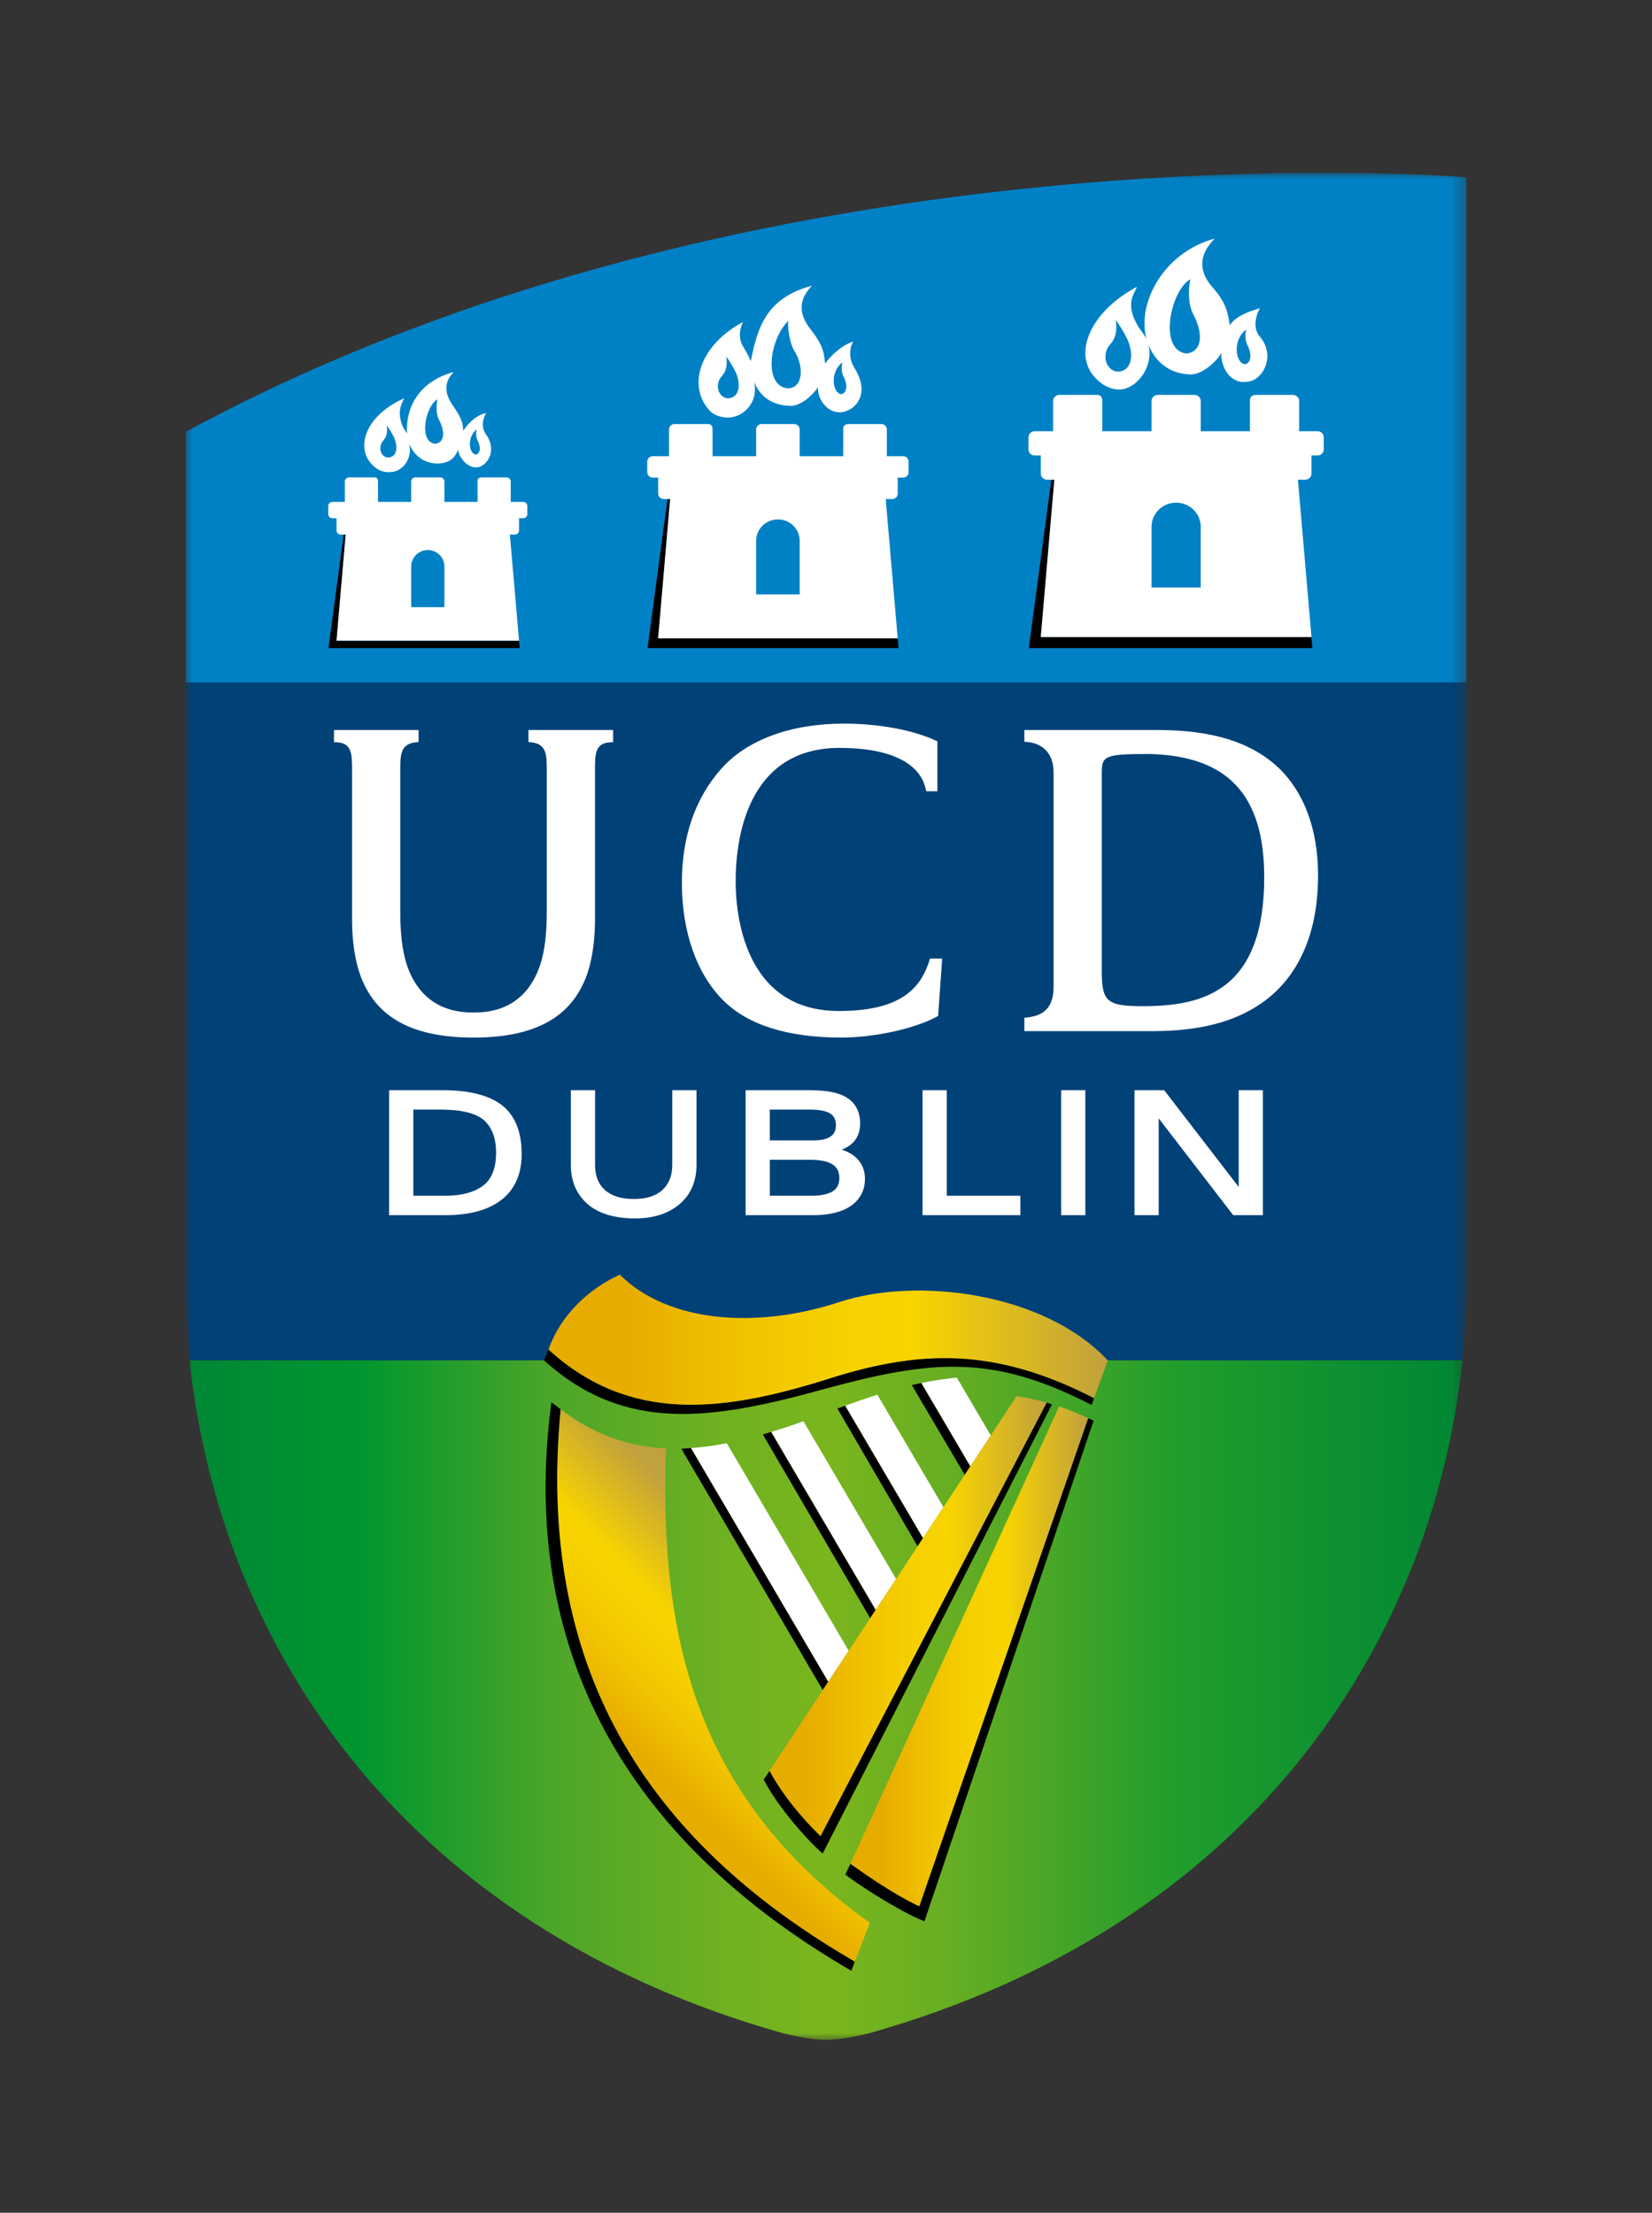 <?xml version="1.0" encoding="UTF-8"?> <svg xmlns="http://www.w3.org/2000/svg" xmlns:xlink="http://www.w3.org/1999/xlink" id="Layer_1" width="119.45" height="160" viewBox="0 0 119.45 160"><rect x="0" y="0" width="119.45" height="160" fill="#333333" stroke="none"/><defs><style>.cls-1{mask:url(#mask);}.cls-2{fill:url(#linear-gradient);}.cls-2,.cls-3,.cls-4,.cls-5,.cls-6,.cls-7,.cls-8,.cls-9,.cls-10{stroke-width:0px;}.cls-3{fill:url(#linear-gradient-4);}.cls-4{fill:url(#linear-gradient-2);}.cls-5{fill:url(#linear-gradient-3);}.cls-6{fill:url(#linear-gradient-5);}.cls-8{fill:#fff;}.cls-9{fill:#004178;}.cls-10{fill:#0081c6;}</style><mask id="mask" x="13.416" y="12.5" width="92.619" height="135" maskUnits="userSpaceOnUse"><g id="mask0_638_73626"><path class="cls-8" d="m106.034,12.5H13.416v134.999h92.619V12.5Z"></path></g></mask><linearGradient id="linear-gradient" x1="13.703" y1="-232.144" x2="105.751" y2="-232.144" gradientTransform="translate(0 -109.213) scale(1 -1)" gradientUnits="userSpaceOnUse"><stop offset="0" stop-color="#008734"></stop><stop offset=".135" stop-color="#00962f"></stop><stop offset=".291" stop-color="#4ea628"></stop><stop offset=".418" stop-color="#6fb121"></stop><stop offset=".5" stop-color="#7ab51d"></stop><stop offset=".596" stop-color="#67ae23"></stop><stop offset=".777" stop-color="#209d2c"></stop><stop offset="1" stop-color="#008734"></stop></linearGradient><linearGradient id="linear-gradient-2" x1="45.181" y1="-237.081" x2="58.235" y2="-224.028" gradientTransform="translate(0 -109.213) scale(1 -1)" gradientUnits="userSpaceOnUse"><stop offset="0" stop-color="#e7ac00"></stop><stop offset=".084" stop-color="#e7ac00"></stop><stop offset=".098" stop-color="#e8ae00"></stop><stop offset=".276" stop-color="#f1c300"></stop><stop offset=".434" stop-color="#f7d000"></stop><stop offset=".556" stop-color="#f8d400"></stop><stop offset=".904" stop-color="#c1a13d"></stop><stop offset="1" stop-color="#c1a13d"></stop></linearGradient><linearGradient id="linear-gradient-3" x1="39.66" y1="-206.082" x2="80.104" y2="-206.082" gradientTransform="translate(0 -109.213) scale(1 -1)" gradientUnits="userSpaceOnUse"><stop offset="0" stop-color="#e7ac00"></stop><stop offset=".141" stop-color="#e7ac00"></stop><stop offset=".155" stop-color="#e8ae00"></stop><stop offset=".348" stop-color="#f1c300"></stop><stop offset=".52" stop-color="#f7d000"></stop><stop offset=".652" stop-color="#f8d400"></stop><stop offset="1" stop-color="#c1a13d"></stop></linearGradient><linearGradient id="linear-gradient-4" x1="61.465" y1="-228.977" x2="78.654" y2="-228.977" xlink:href="#linear-gradient-3"></linearGradient><linearGradient id="linear-gradient-5" x1="55.647" y1="-226.067" x2="75.68" y2="-226.067" xlink:href="#linear-gradient-3"></linearGradient></defs><g class="cls-1"><path class="cls-10" d="m13.416,49.348h92.619V12.818c-.354-.029-3.466-.271-8.559-.318h-3.443c-17.541.156-51.26,2.8-80.617,18.734v18.114Z"></path><path class="cls-9" d="m13.416,49.348v44.442c.061,1.268.161,3.169.257,4.258.007.077.013.152.021.22.002.032.007.064.01.093h92.045c.003-.03.007-.062.01-.093.008-.068.013-.143.021-.22.096-1.089.196-2.99.257-4.258v-44.442H13.416Z"></path><path class="cls-2" d="m13.703,98.361c2.219,20.802,15.593,40.973,42.943,48.666,0,0,1.852.472,3.081.472s3.081-.472,3.081-.472c27.349-7.693,40.724-27.865,42.943-48.666H13.703Z"></path><path class="cls-8" d="m34.261,75.023c4.103,0,6.69-1.272,7.907-3.89.549-1.13.854-2.785.854-4.655v-10.722c-.002-1.214-.002-2.03,1.1-2.081l.208-.01v-.88h-6.121v.869l.196.019c1.131.115,1.131.921,1.13,2.107v10.082c0,2.697-.39,4.317-1.344,5.589-.919,1.187-2.206,1.762-3.929,1.762h-.047c-1.724,0-3.01-.576-3.928-1.762-.956-1.272-1.345-2.892-1.345-5.589v-10.082c0-1.186,0-1.992,1.13-2.107l.195-.019v-.869h-6.118v.88l.207.01c1.101.052,1.101.867,1.099,2.081v10.722c0,1.87.305,3.525.854,4.655,1.215,2.618,3.801,3.89,7.907,3.89h.046Z"></path><path class="cls-8" d="m52.166,55.572c-1.899,2.132-2.861,4.91-2.861,8.255,0,3.558,1.062,6.581,2.993,8.512,1.783,1.78,4.658,2.684,8.541,2.684,2.381,0,5.28-.635,6.891-1.507l.103-.057.294-4.146h-.885l-.046.152c-.698,2.246-2.398,3.637-6.54,3.637-6.926,0-7.464-7.171-7.464-9.368,0-2.904.735-9.657,7.525-9.657,3.404,0,5.779.971,6.215,2.968l.036.169h.811v-3.61l-.125-.057c-1.641-.766-4.121-1.224-6.63-1.224-3.837 0-6.984,1.154-8.859,3.249Z"></path><path class="cls-8" d="m82.656,72.753c-2.625,0-2.99-.313-2.99-2.559v-14.134c0-1.364,0-1.542,3.361-1.542,5.722.107,8.385,2.937,8.385,8.907,0,8.219-4.424,9.328-8.756,9.328Zm9.806-17.224c-1.962-1.841-4.693-2.712-8.6-2.745h-9.794v.849l.199.017c.807.072,1.913.53,1.913,2.219v15.605c-.046,1.489-.821,1.976-1.92,2.095l-.192.022v.969h9.176c3.435,0,5.966-.64,7.957-2.012,1.871-1.29,4.103-3.942,4.103-9.245-0-3.288-.983-5.976-2.841-7.774Z"></path><path class="cls-8" d="m34.926,85.735c-.641.482-1.566.726-2.75.726h-2.29v-6.229h1.965c1.521,0,2.584.263,3.161.784.568.516.858,1.3.858,2.331,0,1.111-.318,1.917-.943,2.389Zm1.365-5.822c-.934-.719-2.378-1.085-4.295-1.086h-3.862v9.038h4.074c1.751,0,3.118-.376,4.063-1.116.963-.758,1.449-1.869,1.449-3.303 0-1.612-.482-2.8-1.43-3.534Z"></path><path class="cls-8" d="m50.149,78.827h-1.54v5.402c0,.773-.231,1.363-.706,1.808-.469.438-1.163.659-2.064.659-.917,0-1.624-.218-2.101-.65-.477-.432-.711-1.024-.711-1.816v-5.402h-1.751v5.397c0,1.177.405,2.13,1.202,2.831.792.692,1.951,1.044,3.444,1.044,1.32,0,2.398-.344,3.202-1.022.82-.688,1.237-1.648,1.237-2.853v-5.397h-.211Z"></path><path class="cls-8" d="m60.225,86.131c-.337.219-.855.33-1.536.33h-3.025v-2.6h2.943c.733,0,1.275.118,1.614.35.317.22.47.538.47.973-0.0.43-.152.74-.467.947Zm-4.561-5.9h2.857c.701,0,1.208.095,1.511.285.276.173.41.45.41.849,0,.365-.123.63-.377.809-.273.188-.691.285-1.243.285h-3.159l-0-2.227Zm6.172,3.417c-.27-.235-.605-.397-.97-.522.297-.12.56-.267.764-.46.374-.357.563-.84.563-1.433,0-.804-.3-1.415-.889-1.818-.569-.395-1.482-.587-2.791-.587h-4.601v9.038h4.86c1.195,0,2.126-.23,2.768-.684.665-.474,1.002-1.128,1.002-1.947.001-.651-.237-1.186-.707-1.587Z"></path><path class="cls-8" d="m68.248,78.827h-1.542v9.038h7.074v-1.404h-5.323v-7.634h-.21Z"></path><path class="cls-8" d="m78.268,78.827h-1.542v9.038h1.751v-9.038h-.209Z"></path><path class="cls-8" d="m91.107,78.827h-1.542v6.997c-.617-.8-5.388-6.997-5.388-6.997h-2.146v9.038h1.75v-6.997c.617.801,5.388,6.997,5.388,6.997h2.146v-9.038h-.209Z"></path><path class="cls-7" d="m76.235,34.685h-.215l-1.631,12.179h20.504l-.068-.798h-19.571l.98-11.381Z"></path><path class="cls-8" d="m83.262,42.475v-4.375c0-.968.796-1.754,1.78-1.754.983,0,1.78.786,1.78,1.754v4.375h-3.559Zm7.117-13.48v2.187h-3.557v-2.187c0-.243-.2-.441-.445-.441h-2.671c-.243,0-.443.198-.443.441v2.187h-3.558v-2.178c0-.282-.114-.45-.374-.45h-2.74c-.244,0-.446.198-.446.441v2.187h-1.333c-.246,0-.445.197-.445.438v.874c0,.243.199.439.445.439h.444v1.313c0,.242.2.438.446.438h.534l-.98,11.381h19.572l-.98-11.381h.534c.245,0,.445-.196.445-.438v-1.313h.444c.247,0,.444-.196.444-.439v-.874c0-.241-.197-.438-.444-.438h-1.333v-2.187c0-.243-.201-.441-.446-.441h-2.629c-.434,0-.484.211-.484.441Z"></path><path class="cls-8" d="m90.018,26.336c-.714-.085-.907-1.768.093-2.513-.057.128-.128.705.071,1.093.418.814.21,1.373-.163,1.419Zm-4.217-.77c-2.089-.222-1.155-4.631.289-5.379-.106.231-.279,1.639.175,2.503.8,1.526.626,2.729-.464,2.876Zm-4.939,1.307c-.704,0-1.202-.862-.773-1.724.25-.408.773-.658.59-2.018.612.884.856,1.431.907,1.565.34.861.34,2.085-.725,2.177Zm10.211-2.559c-.573-.661-.16-1.791.044-2.028-.881.241-1.771.596-2.204,1.234-.089-.705-.202-1.581-1.197-2.694-1.617-1.807-.303-3.103.106-3.573-3.73,1.015-5.642,4.714-4.917,7.283-.142-.341-.437-.63-.66-1.023-.911-1.603-.221-2.262-.036-2.778-3.555,1.902-4.727,5.085-2.83,6.763,0,0,.621.67,1.6.67,1.268-.078,2.467-1.693,2.053-3.258.451,1.123,1.408,2.147,3.119,2.168.746-.048,1.668-.766,2.17-1.547-.097.884.637,2.574,2.31,1.958.926-.47,1.486-1.971.443-3.174Z"></path><path class="cls-7" d="m48.454,36.085h-.189l-1.443,10.779h18.147l-.06-.706h-17.32l.866-10.072Z"></path><path class="cls-8" d="m54.673,42.981v-3.873c0-.856.705-1.551,1.575-1.551.87,0,1.575.695,1.575,1.551v3.873l-3.15 0Zm6.298-11.931v1.936h-3.148v-1.936c0-.215-.178-.389-.393-.389h-2.365c-.215,0-.392.174-.392.389v1.936h-3.149v-1.927c0-.249-.101-.398-.33-.398h-2.424c-.217,0-.394.174-.394.389v1.936h-1.18c-.219,0-.395.175-.395.388v.773c0,.215.176.388.395.388h.393v1.163c0,.214.176.387.394.387h.472l-.866,10.072h17.321l-.868-10.072h.475c.216,0,.393-.174.393-.387v-1.163h.394c.217,0,.392-.173.392-.388v-.773c0-.214-.175-.388-.392-.388h-1.181v-1.936c0-.215-.178-.389-.396-.389h-2.327c-.384,0-.428.186-.428.389Z"></path><path class="cls-8" d="m60.832,28.501c-.657-.077-.833-1.623.085-2.307-.053.117-.118.646.064,1.003.386.748.193,1.261-.149,1.304Zm-3.857-.419c-1.781-.153-1.371-3.513.038-4.898-.093.204.022,1.539.436,2.204.666,1.077.661,2.653-.474,2.693Zm-4.312.723c-.569,0-.974-.699-.625-1.397.202-.331.625-.533.477-1.636.498.717.694,1.16.736,1.268.275.698.275,1.69-.588,1.765Zm9.127-2.179c-.54-.86-.265-1.715-.086-1.925-.779.212-1.656,1.019-2.037,1.585-.114-.623,0-1.133-1.054-2.468-1.328-1.685-.268-2.745.094-3.162-3.301.899-3.938,2.998-4.418,5.46-.128-.303-.28-.607-.566-1.075-.311-.51-.284-1.189,0-1.756-3.146,1.684-3.991,4.586-2.491,6.313,0,0,.424.623,1.5.594,1.122-.068,2.151-1.219,1.783-2.604.4.995,1.199,1.745,2.715,1.762.659-.041,1.476-.677,1.919-1.368-.086.781.675,2.086,1.906,1.785,1.019-.283,1.783-1.472.736-3.142Z"></path><path class="cls-7" d="m24.995,38.653h-.145l-1.099,8.211h13.824l-.047-.538h-13.194l.661-7.672Z"></path><path class="cls-8" d="m29.733,43.905v-2.95c0-.652.537-1.182,1.201-1.182.661,0,1.199.53,1.199,1.182v2.95h-2.4Zm4.798-9.088v1.475h-2.399v-1.475c0-.163-.134-.297-.3-.297h-1.801c-.164,0-.3.133-.3.297v1.475h-2.399v-1.468c0-.191-.077-.304-.252-.304h-1.847c-.165,0-.3.133-.3.297v1.475h-.9c-.165,0-.3.133-.3.296v.589c0,.164.135.295.3.295h.3v.885c0,.163.135.296.301.296h.36l-.661,7.672h13.196l-.661-7.672h.361c.164,0,.3-.133.3-.296v-.885h.3c.166,0,.299-.131.299-.295v-.589c0-.163-.133-.296-.299-.296h-.901v-1.475c0-.163-.135-.297-.301-.297h-1.772c-.291-0-.326.142-.326.297Z"></path><path class="cls-8" d="m34.407,32.867c-.518-.061-.658-1.282.068-1.823-.043.093-.094.511.051.793.302.59.152.996-.119,1.03Zm-2.939-.78c-1.249-.133-.691-2.769.173-3.216-.062.138-.167.98.106,1.496.478.914.373,1.632-.278,1.72Zm-3.388.998c-.437,0-.749-.538-.479-1.075.154-.254.479-.41.366-1.258.383.551.535.892.567.975.212.538.212,1.301-.453,1.358Zm7.053-1.691c-.443-.615-.102-1.377.034-1.537-.856.19-1.392.873-1.683,1.303.042-.688-.368-1.303-.749-1.853-.936-1.341-.205-2.092.071-2.409-2.514.685-3.482,2.548-3.381,4.462-.095-.231-.234-.33-.341-.616-.41-1.093.012-1.599.136-1.948-3.006,1.367-3.5,3.756-2.221,4.887,0,0,.478.547,1.299.445.855-.053,1.558-1.012,1.278-2.068.304.758.949,1.448,2.103,1.461.502-.032,1.13-.145,1.462-1.042-.065.595,1.068,1.991,2.025.93.479-.58.45-1.346-.034-2.016Z"></path><path class="cls-7" d="m61.809,141.835c-15.255-8.85-23.036-21.391-21.267-39.924-.041-.031-.336-.264-.674-.522-2.501,18.925,6.432,32.263,21.687,41.112l.254-.666Z"></path><path class="cls-4" d="m61.809,141.835l1.082-2.8c-12.306-8.829-15.232-20.125-14.743-34.307-2.641-.121-5.145-.953-7.606-2.817-1.769,18.533,6.012,31.075,21.267,39.924Z"></path><path class="cls-7" d="m79.108,101.094c-7.138-3.675-12.588-3.5-19.138-1.422-7.832,2.484-14.472,3.21-20.311-2.09l.002-.007c-.111.254-.219.517-.316.794,5.838,5.297,12.193,4.279,20.118,2.106,7.893-2.164,12.303-2.587,19.468,1.115l.176-.497Z"></path><path class="cls-5" d="m60.709,94.143c-5.926,1.948-12.353,1.54-15.892-1.975-2.143.962-4.274,2.865-5.157,5.416,5.839,5.3,12.479,4.574,20.311,2.09,6.55-2.079,12-2.254,19.138,1.422l.995-2.728c-4.627-4.946-13.844-6.049-19.396-4.224Z"></path><path class="cls-7" d="m78.68,102.542l-12.211,35.292c-1.801-.843-3.709-2.169-4.978-3.069l-.367.783c1.445,1.099,4.53,2.972,5.723,3.366l12.226-36.189c-.116-.057-.251-.118-.393-.183Z"></path><path class="cls-3" d="m61.492,134.765c1.269.9,3.176,2.226,4.978,3.069l12.212-35.295c-.707-.334-1.408-.613-2.101-.845l-15.089,33.071Z"></path><path class="cls-7" d="m49.968,104.706c-.221.015-.453.031-.702.049l10.226,17.449.398-.605-9.922-16.893Z"></path><path class="cls-8" d="m61.368,119.361l-8.818-15.007c-.879.172-1.738.291-2.583.35l9.924,16.893,1.478-2.236Z"></path><path class="cls-7" d="m55.764,103.535c-.089.025-.408.121-.606.186l7.762,13.287.398-.604-7.554-12.869Z"></path><path class="cls-8" d="m64.792,114.17l-6.7-11.404c-.801.297-1.542.528-2.259.747-.022.006-.045.014-.067.021l7.554,12.869,1.473-2.234Z"></path><path class="cls-7" d="m62.828,101.044c-.008.001-.021.007-.03.009.01-.003.019-.007.03-.009Z"></path><path class="cls-7" d="m61.117,101.643c-.164.058-.352.126-.564.206l5.795,9.96.393-.595-5.624-9.571Z"></path><path class="cls-8" d="m68.216,108.979l-4.781-8.136c-.206.065-.405.134-.606.202-.011.003-.02.006-.03.009-.458.153-.918.314-1.385.483-.099.035-.196.068-.296.106l5.624,9.571,1.475-2.235Z"></path><path class="cls-7" d="m66.623,99.999c-.251.05-.488.1-.694.149l3.829,6.493.406-.618-3.541-6.025Z"></path><path class="cls-8" d="m71.638,103.789l-2.456-4.182c-.249.025-.49.061-.735.092-.135.018-.274.031-.409.052-.112.017-.223.033-.333.051-.333.054-.663.113-.989.178-.033.006-.063.012-.094.018l.001.002,3.541,6.025,1.474-2.235Z"></path><path class="cls-7" d="m75.677,101.42l-16.349,31.336c-.435-.399-2.45-2.406-3.681-4.713l-.426.632c1.021,2.013,3.262,4.492,4.263,5.349l16.577-32.474c-.088-.038-.225-.082-.385-.129Z"></path><path class="cls-6" d="m55.647,128.036c1.231,2.308,3.248,4.32,3.683,4.718l16.35-31.338c-.733-.205-1.458-.357-2.171-.464l-17.862,27.084Z"></path></g></svg> 